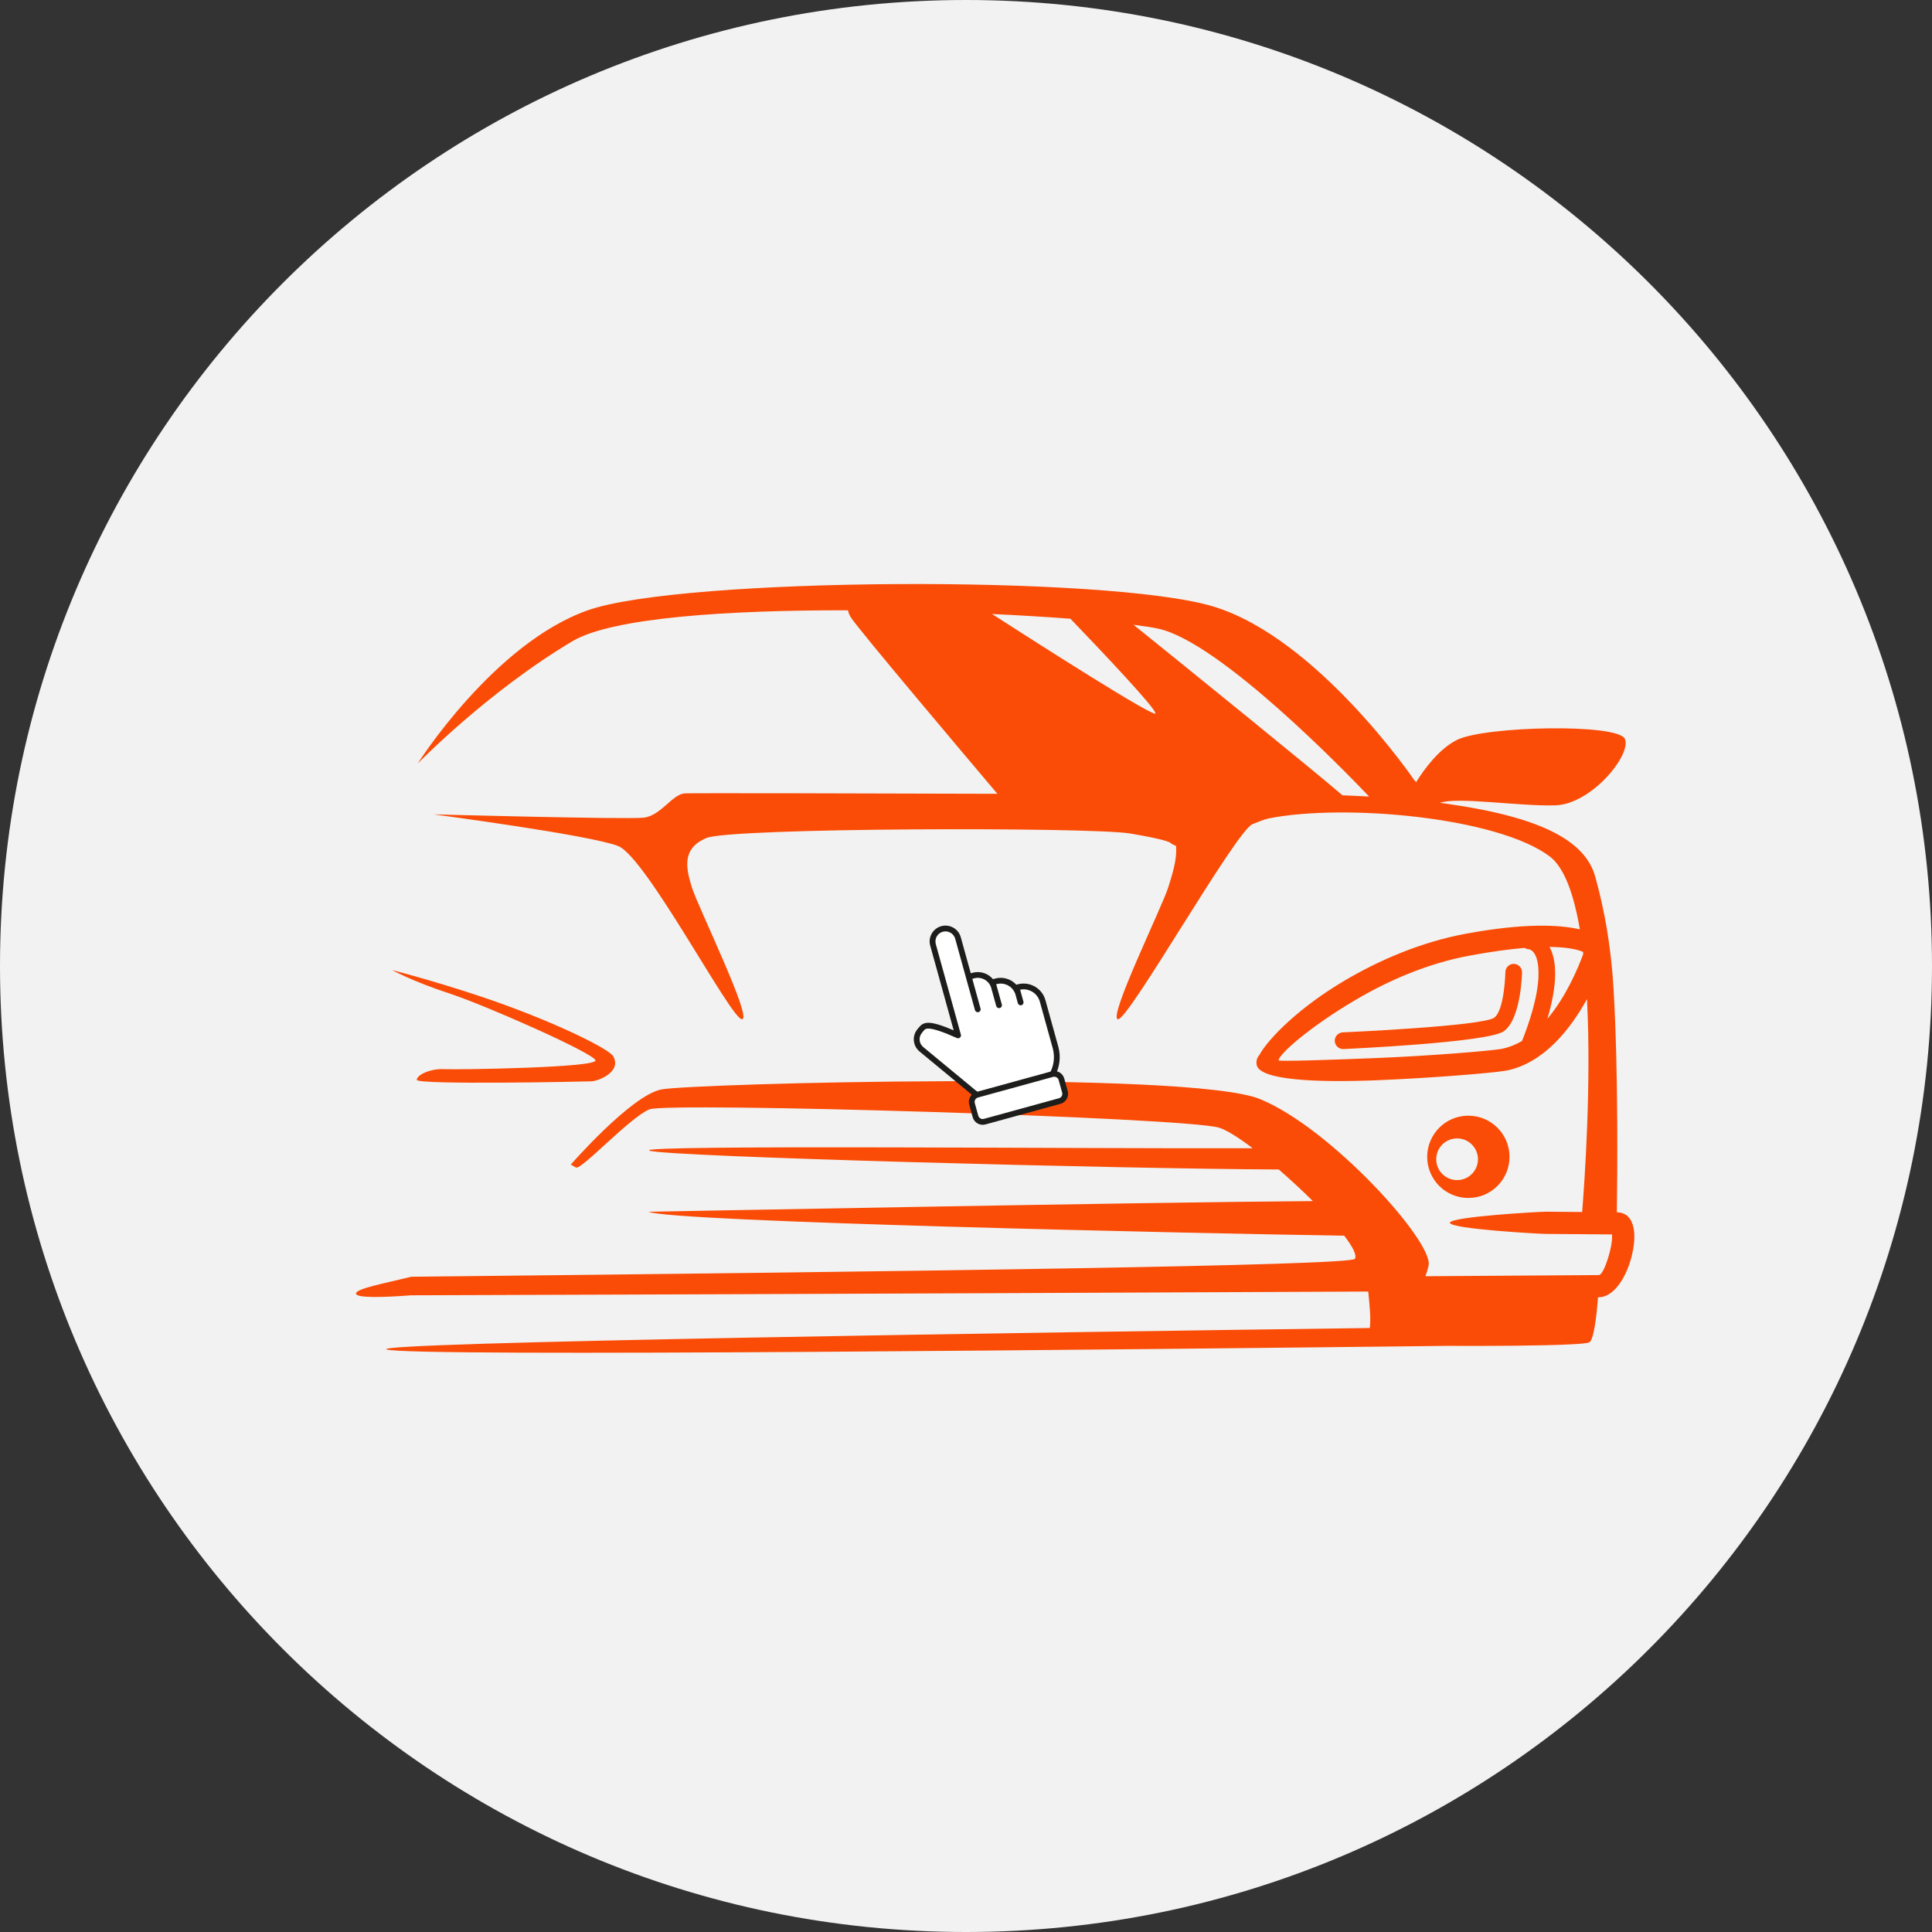 <svg xmlns="http://www.w3.org/2000/svg" xmlns:xlink="http://www.w3.org/1999/xlink" width="1080" zoomAndPan="magnify" viewBox="0 0 810 810" height="1080" preserveAspectRatio="xMidYMid meet" version="1.0"><rect x="0" y="0" width="810" height="810" fill="#333333" stroke="none"/><defs><clipPath id="dd4b7cdafa"><path d="M 405 0 C 181.324 0 0 181.324 0 405 C 0 628.676 181.324 810 405 810 C 628.676 810 810 628.676 810 405 C 810 181.324 628.676 0 405 0 Z M 405 0 " clip-rule="nonzero"/></clipPath><clipPath id="5010709e9e"><path d="M 149.129 244 L 685.379 244 L 685.379 568 L 149.129 568 Z M 149.129 244 " clip-rule="nonzero"/></clipPath><clipPath id="621968690a"><path d="M 384 389 L 444 389 L 444 462 L 384 462 Z M 384 389 " clip-rule="nonzero"/></clipPath><clipPath id="3d87fbc2fd"><path d="M 390.594 385.66 L 460.98 400.812 L 444.09 479.266 L 373.703 464.113 Z M 390.594 385.66 " clip-rule="nonzero"/></clipPath><clipPath id="04ef705fad"><path d="M 390.594 385.66 L 460.98 400.812 L 444.09 479.266 L 373.703 464.113 Z M 390.594 385.66 " clip-rule="nonzero"/></clipPath><clipPath id="228262cff2"><path d="M 390.594 385.66 L 460.98 400.812 L 444.09 479.266 L 373.703 464.113 Z M 390.594 385.66 " clip-rule="nonzero"/></clipPath><clipPath id="69f6e53134"><path d="M 383 388 L 445 388 L 445 463 L 383 463 Z M 383 388 " clip-rule="nonzero"/></clipPath><clipPath id="8f89a902b8"><path d="M 390.594 385.66 L 460.98 400.812 L 444.09 479.266 L 373.703 464.113 Z M 390.594 385.66 " clip-rule="nonzero"/></clipPath><clipPath id="49aa597345"><path d="M 390.594 385.66 L 460.98 400.812 L 444.09 479.266 L 373.703 464.113 Z M 390.594 385.66 " clip-rule="nonzero"/></clipPath><clipPath id="cd8800f927"><path d="M 390.594 385.66 L 460.98 400.812 L 444.09 479.266 L 373.703 464.113 Z M 390.594 385.66 " clip-rule="nonzero"/></clipPath><clipPath id="25d634de87"><path d="M 407 450 L 447 450 L 447 471 L 407 471 Z M 407 450 " clip-rule="nonzero"/></clipPath><clipPath id="04e2725d2b"><path d="M 390.594 385.66 L 460.98 400.812 L 444.09 479.266 L 373.703 464.113 Z M 390.594 385.66 " clip-rule="nonzero"/></clipPath><clipPath id="6383d54aa4"><path d="M 390.594 385.66 L 460.98 400.812 L 444.09 479.266 L 373.703 464.113 Z M 390.594 385.66 " clip-rule="nonzero"/></clipPath><clipPath id="c2496cf9ac"><path d="M 390.594 385.66 L 460.98 400.812 L 444.09 479.266 L 373.703 464.113 Z M 390.594 385.66 " clip-rule="nonzero"/></clipPath><clipPath id="ca6ccb7690"><path d="M 406 449 L 448 449 L 448 472 L 406 472 Z M 406 449 " clip-rule="nonzero"/></clipPath><clipPath id="b669767330"><path d="M 390.594 385.66 L 460.98 400.812 L 444.09 479.266 L 373.703 464.113 Z M 390.594 385.66 " clip-rule="nonzero"/></clipPath><clipPath id="8ded3373f8"><path d="M 390.594 385.66 L 460.98 400.812 L 444.09 479.266 L 373.703 464.113 Z M 390.594 385.66 " clip-rule="nonzero"/></clipPath><clipPath id="e7ab3b8083"><path d="M 390.594 385.66 L 460.98 400.812 L 444.09 479.266 L 373.703 464.113 Z M 390.594 385.66 " clip-rule="nonzero"/></clipPath></defs><g clip-path="url(#dd4b7cdafa)"><rect x="-81" width="972" fill="#f2f2f2" y="-81" height="972" fill-opacity="1"/></g><g clip-path="url(#5010709e9e)"><path fill="#fa4c06" d="M 415.906 257.422 C 436.441 270.648 483.672 300.789 484.398 299.109 C 485.082 297.484 460.992 272.105 448.793 259.414 C 438.969 258.664 427.809 257.98 415.906 257.422 Z M 562.84 333.438 C 566.539 333.578 570.281 333.754 574.023 333.969 C 565.32 324.828 511.699 269.238 485.613 263.574 C 483.211 263.039 479.688 262.508 475.238 261.945 C 496.922 279.422 550.711 322.961 562.84 333.438 Z M 649.645 397 C 651.098 399.672 652.121 403.512 652.004 409.078 C 651.879 414.887 650.445 421.402 648.746 427.141 C 656.621 417.805 661.625 405.895 663.789 399.938 C 663.766 399.652 663.742 399.379 663.691 399.086 C 661.531 398.145 657.348 397.07 649.645 397 Z M 640.895 397.969 C 640.262 397.945 639.676 397.727 639.195 397.414 C 633.043 397.922 625.504 398.918 616.293 400.621 C 598.574 403.879 582.023 411.145 568.531 419.098 C 549.203 430.445 536.277 441.871 536.027 444.566 C 536.809 445.059 556.156 444.422 576.797 443.598 C 599.668 442.672 623.711 440.68 629.418 439.781 C 629.52 439.758 629.688 439.73 629.93 439.66 C 632.848 439.051 635.57 437.934 638.098 436.449 C 640.555 430.348 644.805 418.488 645.023 408.938 C 645.27 398.145 640.895 397.969 640.895 397.969 Z M 164.391 406.695 C 164.391 406.695 188.773 412.996 211.109 421.113 C 234.156 429.449 255.18 439.633 257.074 442.84 C 260.773 449.164 251.191 453.199 247.957 453.344 C 244.703 453.492 174.746 454.898 174.746 452.734 C 174.746 450.574 180.75 447.949 186 448.238 C 191.277 448.555 250.582 447.633 249.664 444.543 C 248.738 441.457 203.309 421.355 188.164 416.422 C 173.047 411.488 164.391 406.695 164.391 406.695 Z M 615.613 467.758 C 620.379 467.758 624.68 469.68 627.812 472.812 C 630.93 475.926 632.871 480.254 632.871 485.02 C 632.871 489.781 630.93 494.086 627.812 497.219 C 624.68 500.332 620.379 502.254 615.613 502.254 C 610.852 502.254 606.523 500.332 603.41 497.219 C 600.301 494.086 598.352 489.781 598.352 485.02 C 598.352 480.254 600.301 475.926 603.41 472.812 C 606.523 469.68 610.852 467.758 615.613 467.758 Z M 563.254 439.832 C 561.336 439.898 559.703 438.391 559.605 436.473 C 559.535 434.555 561.02 432.926 562.938 432.828 C 563.105 432.828 621.395 430.25 626.43 426.68 C 630.828 423.547 631.121 407.57 631.145 407.523 C 631.172 405.605 632.777 404.07 634.695 404.098 C 636.613 404.145 638.145 405.727 638.121 407.672 C 638.121 407.719 637.781 427.188 630.465 432.367 C 623.754 437.156 563.422 439.805 563.254 439.832 Z M 617.07 479.84 C 615.492 478.262 613.305 477.285 610.895 477.285 C 608.492 477.285 606.301 478.262 604.699 479.84 C 603.117 481.422 602.148 483.605 602.148 486.039 C 602.148 488.445 603.117 490.629 604.699 492.211 C 606.301 493.789 608.492 494.762 610.895 494.762 C 613.305 494.762 615.492 493.789 617.07 492.211 C 618.652 490.629 619.645 488.445 619.645 486.039 C 619.645 483.605 618.652 481.422 617.07 479.84 Z M 239.305 488.254 C 239.305 488.254 264.633 459.227 277.301 456.75 C 289.988 454.266 498.523 448.699 528.18 460.758 C 557.836 472.812 601.102 520.699 598.941 530.594 C 598.551 532.344 598.086 533.824 597.625 535.066 L 670.281 534.582 C 671.738 534.582 673.684 529.691 674.926 524.809 L 674.973 524.641 C 675.383 523.008 675.676 521.406 675.801 519.949 C 675.871 519.047 675.898 518.223 675.848 517.539 L 648.062 517.324 C 645.488 517.324 607.883 515.23 607.883 512.656 C 607.883 510.105 645.488 508.012 648.062 508.012 L 663.328 508.133 C 664.348 495.273 667.215 454.758 665.348 418.879 C 658.516 431.273 647.504 445.492 631.871 448.801 C 631.73 448.824 631.363 448.898 630.828 448.969 C 624.902 449.918 600.324 451.957 577.156 452.906 C 552.098 453.902 528.227 452.934 526.867 446.488 C 526.816 446.199 526.77 445.906 526.77 445.613 C 526.719 444.375 527.184 443.207 527.984 442.332 C 531.875 435.207 545.121 422.062 563.812 411.074 C 578.105 402.637 595.707 394.953 614.617 391.457 C 639.238 386.91 653.871 387.691 662.355 389.633 C 659.875 375.074 655.891 363.699 649.691 359.031 C 627.793 342.598 563.863 336.836 531.996 343.105 C 529.609 343.863 532.02 342.797 525.141 345.516 C 518.211 348.238 473.414 427.312 468.77 427.312 C 464.152 427.312 487.316 380.059 489.797 372.012 C 491.281 367.223 493.637 360.293 493.031 354.605 C 491.496 354.121 490.867 353.488 490.867 353.488 C 490.867 353.488 490.574 352.25 473.879 349.453 C 457.203 346.68 306.738 347 296.234 351.324 C 285.734 355.652 287.582 363.992 290.059 372.012 C 292.543 380.059 315.707 427.312 311.062 427.312 C 306.445 427.312 270.906 359.348 259.164 354.703 C 247.426 350.082 181.773 341.43 181.773 341.43 C 181.773 341.43 262.566 343.598 269.816 342.816 C 277.082 342.039 281.867 332.922 287.117 332.633 C 290.059 332.461 358.414 332.605 418.164 332.805 C 403.941 315.984 360.164 264.156 356.785 258.934 C 356.082 257.816 355.691 256.789 355.523 255.871 C 305.496 255.773 256.734 258.883 240.012 268.824 C 204.352 290.023 175.133 320.113 175.133 320.113 C 175.133 320.113 206.953 269.75 246.504 255.844 C 286.051 241.938 465.246 241.02 508.805 254.312 C 552.363 267.59 592.84 326.922 592.84 326.922 L 593.715 327.918 C 597.191 322.352 603.41 313.844 610.992 310.145 C 622.734 304.434 678.5 303.195 681.266 309.832 C 684.039 316.492 667.215 337.18 652.074 337.641 C 636.93 338.105 611.094 333.969 603.727 336.594 C 604.75 336.715 605.793 336.863 606.789 337.008 C 646.973 342.723 664.812 352.855 668.848 367.684 C 670.332 373.227 675.043 389.875 676.508 414.82 C 678.523 449.48 678.082 493.938 677.867 508.254 C 681.875 508.305 684.109 510.879 684.914 514.965 C 685.234 516.664 685.277 518.633 685.109 520.75 C 684.941 522.691 684.551 524.809 684.016 526.926 L 683.965 527.141 C 681.801 535.477 676.676 543.84 670.305 543.891 L 669.988 543.891 C 669.5 550.285 668.383 561.195 666.441 562.703 C 665.957 563.094 663.207 563.387 659 563.602 L 658.98 563.602 C 647.262 564.238 624.121 564.336 606.543 564.262 C 480.855 565.719 172.074 568.996 162.18 565.793 C 152.648 562.727 440.16 558.547 574.34 556.77 C 574.316 556.484 574.316 556.211 574.363 555.922 C 574.773 553.125 574.145 546.125 573.633 541.484 C 518.527 541.75 350.949 542.504 171.73 543.066 L 171.73 543.109 C 160.914 543.914 149.371 544.301 149.246 542.336 C 149.129 540.266 161.426 538.008 172.414 535.285 C 379.27 533.125 566.246 530.641 568.047 527.773 C 568.965 526.266 567.121 522.691 563.57 518.074 C 502.633 517.125 281.82 512.312 271.902 508.039 C 271.902 508.039 482.676 504.004 550.418 503.562 C 545.922 499.09 540.988 494.52 536.125 490.312 C 469.961 490.047 278.102 484.945 272.219 482.395 C 266.434 479.863 457.836 481.66 525.191 481.395 C 519.402 477.02 514.375 473.812 511.184 472.812 C 497.598 468.484 280.41 462 272.367 465.086 C 264.344 468.172 243.633 490.73 241.473 489.488 C 239.305 488.254 239.305 488.254 239.305 488.254 " fill-opacity="1" fill-rule="evenodd"/></g><g clip-path="url(#621968690a)"><g clip-path="url(#3d87fbc2fd)"><g clip-path="url(#04ef705fad)"><g clip-path="url(#228262cff2)"><path fill="#ffffff" d="M 426.949 413.867 L 426.195 414.074 L 427.91 420.273 L 426.672 415.801 C 426.648 415.797 426.621 415.793 426.594 415.789 C 425.109 412.332 421.254 410.41 417.52 411.434 L 416.172 411.805 C 416.172 411.805 418.766 421.172 418.844 421.441 C 418.945 421.812 416.555 413.188 416.762 413.926 C 415.723 410.18 411.836 407.977 408.078 409.008 L 406.152 409.539 L 409.926 423.168 L 401.645 393.254 C 400.844 390.367 397.852 388.672 394.957 389.469 C 392.066 390.262 390.367 393.246 391.168 396.133 L 401.684 434.094 C 387.703 427.863 387.398 430.074 385.574 432.273 C 383.66 434.578 383.984 437.996 386.297 439.906 L 406.797 456.848 C 409.355 458.969 413.004 463.02 424.527 459.852 L 431.988 457.801 C 440.051 455.586 444.77 447.223 442.523 439.121 L 442.168 437.828 L 439.121 426.832 L 437.125 419.633 C 435.91 415.238 431.352 412.656 426.949 413.867 " fill-opacity="1" fill-rule="nonzero"/></g></g></g></g><g clip-path="url(#69f6e53134)"><g clip-path="url(#8f89a902b8)"><g clip-path="url(#49aa597345)"><g clip-path="url(#cd8800f927)"><path fill="#1d1d1b" d="M 388.363 431.324 C 387.723 431.5 387.395 431.922 386.898 432.559 C 386.773 432.719 386.645 432.883 386.508 433.047 C 385.023 434.832 385.277 437.492 387.07 438.977 L 407.57 455.914 C 407.75 456.062 407.93 456.215 408.113 456.375 C 410.629 458.523 414.07 461.469 424.203 458.684 L 431.664 456.633 C 439.07 454.598 443.418 446.887 441.355 439.441 L 435.957 419.953 C 434.957 416.348 431.309 414.168 427.691 414.934 L 429.082 419.953 C 429.258 420.598 428.879 421.262 428.234 421.441 C 427.59 421.617 426.922 421.238 426.742 420.594 L 425.605 416.488 C 425.555 416.418 425.512 416.344 425.48 416.266 C 424.219 413.328 420.934 411.754 417.844 412.602 L 417.664 412.652 L 420.016 421.133 C 420.195 421.777 419.816 422.445 419.168 422.621 C 418.523 422.801 417.855 422.422 417.676 421.777 L 415.594 414.25 C 414.734 411.148 411.508 409.32 408.402 410.176 L 407.645 410.383 L 411.098 422.848 C 411.273 423.492 410.895 424.156 410.25 424.336 C 409.605 424.512 408.938 424.133 408.758 423.488 L 400.473 393.578 C 399.855 391.34 397.523 390.02 395.281 390.633 C 393.039 391.25 391.719 393.574 392.336 395.812 L 402.852 433.773 C 402.977 434.227 402.828 434.707 402.473 435.012 C 402.117 435.316 401.617 435.391 401.188 435.199 C 395.426 432.629 391.594 431.332 389.469 431.238 C 389.008 431.215 388.652 431.246 388.363 431.324 Z M 432.312 458.969 L 424.848 461.02 C 413.473 464.145 409.133 460.43 406.535 458.211 C 406.359 458.059 406.188 457.914 406.023 457.777 L 385.523 440.84 C 384.156 439.707 383.312 438.113 383.145 436.352 C 382.977 434.586 383.508 432.867 384.641 431.5 C 384.758 431.355 384.871 431.211 384.984 431.07 C 387.145 428.301 389.316 427.496 399.836 431.969 L 390 396.457 C 389.023 392.93 391.102 389.273 394.637 388.301 C 398.168 387.332 401.836 389.41 402.812 392.934 L 407 408.051 L 407.754 407.84 C 410.977 406.957 414.289 408.109 416.305 410.516 L 417.195 410.27 C 420.477 409.367 423.91 410.449 426.109 412.844 L 426.625 412.699 C 431.668 411.312 436.902 414.281 438.297 419.312 L 443.695 438.801 C 446.113 447.531 441.004 456.578 432.312 458.969 " fill-opacity="1" fill-rule="nonzero"/></g></g></g></g><g clip-path="url(#25d634de87)"><g clip-path="url(#04e2725d2b)"><g clip-path="url(#6383d54aa4)"><g clip-path="url(#c2496cf9ac)"><path fill="#ffffff" d="M 441.168 450.324 L 409.707 458.973 C 408.039 459.43 407.059 461.152 407.52 462.816 L 408.977 468.074 C 409.438 469.742 411.164 470.719 412.832 470.262 L 444.293 461.613 C 445.965 461.156 446.941 459.434 446.48 457.77 L 445.023 452.508 C 444.562 450.844 442.836 449.867 441.168 450.324 " fill-opacity="1" fill-rule="nonzero"/></g></g></g></g><g clip-path="url(#ca6ccb7690)"><g clip-path="url(#b669767330)"><g clip-path="url(#8ded3373f8)"><g clip-path="url(#e7ab3b8083)"><path fill="#1d1d1b" d="M 410.027 460.141 C 409.008 460.418 408.406 461.477 408.688 462.496 L 410.145 467.754 C 410.43 468.773 411.488 469.375 412.508 469.094 L 443.973 460.445 C 444.992 460.168 445.594 459.109 445.312 458.09 L 443.855 452.832 C 443.57 451.812 442.512 451.211 441.492 451.492 Z M 444.617 462.781 L 413.156 471.426 C 410.844 472.062 408.445 470.703 407.809 468.398 L 406.352 463.137 C 405.711 460.832 407.07 458.441 409.383 457.805 L 440.844 449.16 C 443.156 448.523 445.555 449.883 446.191 452.188 L 447.648 457.449 C 448.289 459.754 446.93 462.145 444.617 462.781 " fill-opacity="1" fill-rule="nonzero"/></g></g></g></g></svg>